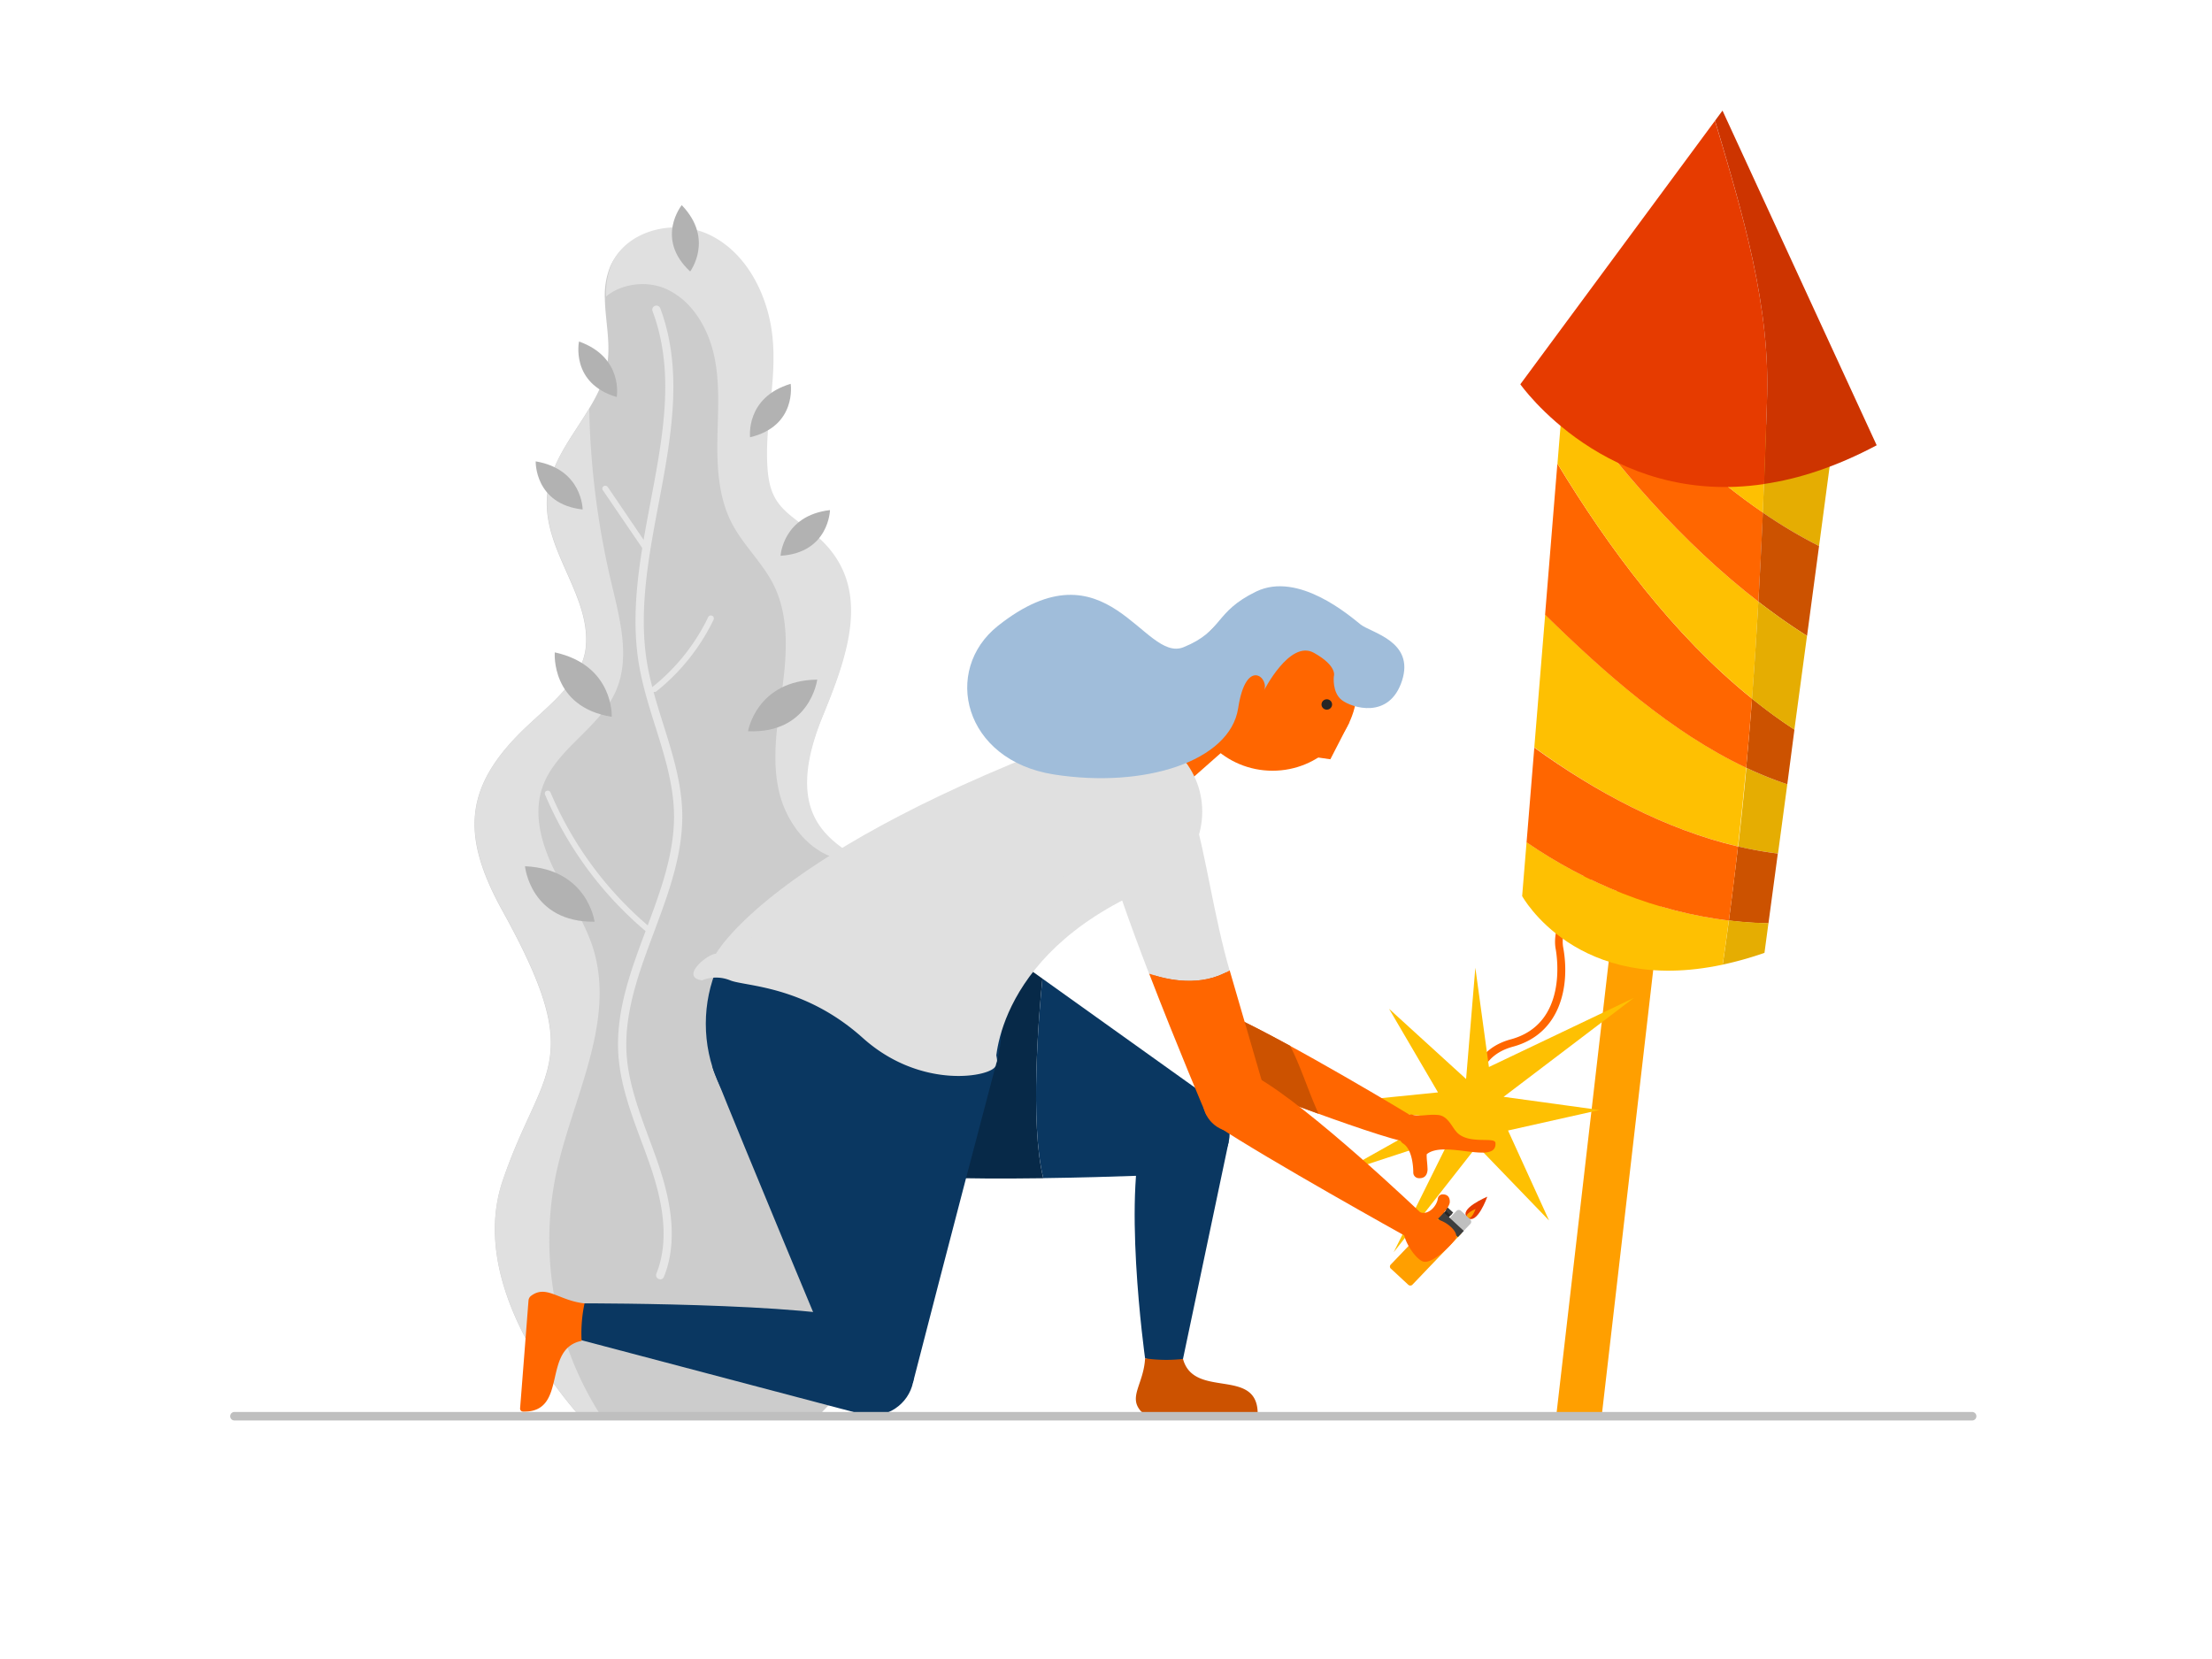 <svg id="Layer_1" data-name="Layer 1" xmlns="http://www.w3.org/2000/svg" viewBox="0 0 1000 750"><defs><style>.cls-1{fill:#072948;}.cls-2{fill:#0a3761;}.cls-3{fill:#ccc;}.cls-4{fill:#e6e6e6;}.cls-5{fill:#b2b2b2;}.cls-6{fill:#767676;}.cls-7{fill:#e0e0e0;}.cls-8{fill:#82b7e7;}.cls-9{fill:#ff9f00;}.cls-10{fill:#f60;}.cls-11{fill:#e5ad02;}.cls-12{fill:#cc5200;}.cls-13{fill:#fec002;}.cls-14{fill:#e63b00;}.cls-15{fill:#cd3400;}.cls-16{fill:#a0bdda;}.cls-17{fill:#262626;}.cls-18{fill:#3e3e3e;}.cls-19{fill:#bfbfbf;}.cls-20{fill:none;stroke:#bfbfbf;stroke-linecap:round;stroke-width:3.86px;}</style></defs><path class="cls-1" d="M471.25,442.41,422.5,407.58c-26.12-18.69-73.32,114.08-41.8,121,18.32,4,57.07,4.52,90.95,4.07C465.48,507.77,469.68,458.16,471.25,442.41Z"/><path class="cls-2" d="M545.51,495.47l-74.26-53.06c-1.57,15.75-5.77,65.36.4,90.2,33.22-.45,61.76-1.85,61.76-1.85Z"/><g id="Group-30"><g id="Group-29"><path id="Path" class="cls-3" d="M405.12,434.33c16.16-28.29.14-35.19-16.31-44.76-17.08-9.94-34.63-22.74-17.15-65.36,12.15-29.62,23.26-61.2-5.63-83.36-12.24-9.37-18.53-12.45-19.56-29-1.27-21.43,5.44-42.24,1.58-63.85-3-16.85-12.27-33.63-28-41.06s-37.74-2-44.3,13.85a34.87,34.87,0,0,0-2.31,14.15c.16,9.51,2.54,19.41,1.21,28.89-1.07,7.62-4.4,14.41-8.4,21-7,11.64-16,22.64-18.46,35.88-4.73,26.05,19.53,47.27,17,72-1.52,14.94-16.91,26.34-27.43,36.42-27.46,26.33-29.24,48.25-10.23,82.64,38.69,69.93,17.8,69.93.15,121.87-15.26,44.67,22.59,92.54,33.46,105.06H371.31C458,550.34,353.69,524.4,405.12,434.33Z"/><path id="Path-2" class="cls-4" d="M298.43,578.3a1.56,1.56,0,0,1-.64-.13,1.83,1.83,0,0,1-1.07-2.36v0c6.79-16.83,1.61-36.13-2.88-49.19-1.27-3.66-2.63-7.37-4-11-4.64-12.52-9.44-25.43-10.3-39-1.27-19.56,5.81-38.32,12.6-56.46,6.36-17,12.92-34.48,12.56-52.39-.26-13.37-4.41-26.54-8.41-39.28-2.9-9.19-5.89-18.72-7.48-28.39-4-24.16.73-49.08,5.28-73.17,5.73-30.28,11.14-58.9.9-86.3a1.84,1.84,0,0,1,1.11-2.36h0a1.88,1.88,0,0,1,2.4,1.1c10.58,28.35,4.82,58.8-.73,88.24-4.51,23.79-9.15,48.39-5.28,71.91,1.55,9.42,4.5,18.81,7.36,27.9,4.08,13,8.32,26.4,8.58,40.29.37,18.6-6.35,36.45-12.79,53.73-6.66,17.8-13.55,36.18-12.37,55,.82,13,5.52,25.72,10.07,38,1.35,3.62,2.74,7.36,4,11.06,4.67,13.6,10.05,33.78,2.81,51.73a1.86,1.86,0,0,1-1.78,1.16Z"/><path id="Path-3" class="cls-4" d="M292.88,421.4a1.53,1.53,0,0,1-.84-.32,164.74,164.74,0,0,1-45.63-61.85,1.28,1.28,0,0,1,.64-1.69l.08,0a1.34,1.34,0,0,1,1.75.71,161.87,161.87,0,0,0,44.85,60.86,1.28,1.28,0,0,1,.22,1.79l-.06.07a1.43,1.43,0,0,1-1,.46Z"/><path id="Path-4" class="cls-4" d="M295.86,312.83a1.27,1.27,0,0,1-.82-2.34A90.4,90.4,0,0,0,320.15,279a1.35,1.35,0,0,1,1.78-.63,1.27,1.27,0,0,1,.68,1.66l0,.09a93.08,93.08,0,0,1-25.85,32.41A1.23,1.23,0,0,1,295.86,312.83Z"/><path id="Path-5" class="cls-4" d="M291.61,248.6a1.26,1.26,0,0,1-1.07-.57l-18-26.39a1.28,1.28,0,0,1,.28-1.78l.09-.05a1.35,1.35,0,0,1,1.85.37l17.95,26.43a1.25,1.25,0,0,1-.27,1.77l-.08.06A1.36,1.36,0,0,1,291.61,248.6Z"/><path id="Path-6" class="cls-5" d="M261.76,154.39s-4,18.91,17.05,25.09C278.81,179.48,282,161.58,261.76,154.39Z"/><path id="Path-7" class="cls-6" d="M409.44,452.24s-3.33,29.59-37.18,28.68C372.28,480.92,376.35,453.19,409.44,452.24Z"/><path id="Path-8" class="cls-7" d="M389.28,388.7a27.42,27.42,0,0,1-6.14.18c-15.92-1.28-27.73-16.27-31.1-31.65s-.32-31.3,1.73-46.9,2.94-32.22-4.21-46.29c-5.09-9.91-13.63-17.69-18.74-27.54-5.9-11.44-6.69-24.68-6.5-37.49s1.27-25.79-1.5-38.31-10-24.89-21.83-30.14c-8.72-3.82-19.93-2.38-27,3.47a35,35,0,0,1,2.3-14.1c6.56-15.85,28.67-21.27,44.31-13.85s24.88,24.22,27.9,41.07c3.81,21.61-2.89,42.42-1.57,63.83,1,16.62,7.31,19.68,19.54,29.07,28.9,22.14,17.8,53.74,5.63,83.36C354.63,366,372.19,378.77,389.28,388.7Z"/><path id="Path-9" class="cls-5" d="M308.2,92.74s-12.2,15.11,3.82,30C312,122.7,323,108.1,308.2,92.74Z"/><path id="Path-10" class="cls-5" d="M375.22,230.6s-.42,19.3-22.34,20.65C352.88,251.25,353.9,233.08,375.22,230.6Z"/><path id="Path-11" class="cls-5" d="M357.44,173.52s3,19.07-18.34,24.15C339.1,197.68,336.88,179.68,357.44,173.52Z"/><path id="Path-12" class="cls-5" d="M369.45,307.24s-3.17,24.52-31.27,23.33C338.18,330.57,342,307.6,369.45,307.24Z"/><path id="Path-13" class="cls-7" d="M227.34,533.6c-15.25,44.67,22.59,92.54,33.47,105.06h10A147.1,147.1,0,0,1,251.51,530.1c7.34-33.77,26.7-67.64,16.82-100.76-3.81-12.58-11.54-23.57-17.43-35.34s-10-25.49-5.73-37.93c5.83-17.24,25.5-26.63,33.05-43.22,6.94-15.36,2-33.06-1.85-49.44a372.17,372.17,0,0,1-10-78.64c-7,11.64-16.06,22.64-18.46,35.88-4.73,26,19.53,47.27,17,72C263.39,307.6,248,319,237.47,329.08c-27.46,26.33-29.24,48.25-10.23,82.64C265.93,481.7,245.07,481.64,227.34,533.6Z"/><path id="Path-14" class="cls-5" d="M250.8,294.92s-2,24.64,25.76,29.14C276.56,324.06,277.65,300.81,250.8,294.92Z"/><path id="Path-15" class="cls-5" d="M242.18,208.57s-.61,19.3,21.22,21.76C263.4,230.33,263.35,212.17,242.18,208.57Z"/><path id="Path-16" class="cls-5" d="M237.34,391.61s2.44,25.43,31.46,25.08C268.8,416.69,265.69,392.88,237.34,391.61Z"/></g><path id="Path-17" class="cls-8" d="M364.24,538.89H364a16.43,16.43,0,0,1-11.35-7,27.34,27.34,0,0,1-4.62-20.75,2.38,2.38,0,0,1,2.81-1.86h0a2.36,2.36,0,0,1,1.89,2.74v0a22.88,22.88,0,0,0,3.82,17,11.93,11.93,0,0,0,8.05,5.09,2.36,2.36,0,0,1-.35,4.7Z"/><polygon id="Path-18" class="cls-9" points="724.22 639.07 751.83 400.05 731.53 397.77 703.66 639.07 724.22 639.07"/><path id="Path-19" class="cls-10" d="M665.87,501.69a1.35,1.35,0,0,1-.11-.32c-.06-.26-6.27-25.14,17.32-31.53,25.68-7,20.83-37.45,20.2-40.9-2.54-14,13.49-33.56,14.16-34.33a1.75,1.75,0,0,1,2.44-.24,1.7,1.7,0,0,1,.26,2.39h0c-.17.19-15.74,19.17-13.44,31.61,3.12,17-.94,38.91-22.71,44.81-20.34,5.51-15.1,26.49-14.88,27.38a1.69,1.69,0,0,1-1.21,2.06h-.06A1.74,1.74,0,0,1,665.87,501.69Z"/><path id="Path-20" class="cls-11" d="M808,354.55a166.19,166.19,0,0,1-18.5-7.45q-1.65,17.79-3.7,35.6a166.21,166.21,0,0,0,18,3.14Z"/><path id="Path-21" class="cls-12" d="M785.71,382.65q-1.92,16.69-4.12,33.51a175.51,175.51,0,0,0,17.89,1.27l4.24-31.57A166.42,166.42,0,0,1,785.71,382.65Z"/><path id="Path-22" class="cls-11" d="M778.81,436.08a158.2,158.2,0,0,0,18.87-5.31l1.8-13.42a172.31,172.31,0,0,1-17.88-1.27C780.7,422.77,779.79,429.42,778.81,436.08Z"/><path id="Path-23" class="cls-12" d="M811.23,329.83a234.09,234.09,0,0,1-19.17-14q-1.2,15.63-2.65,31.23A167.72,167.72,0,0,0,808,354.55Z"/><path id="Path-24" class="cls-13" d="M785.71,382.65q2-17.81,3.7-35.6c-33.68-15.9-64-42.82-90.87-69.18l-4.91,60C721.1,357.9,753.15,375.09,785.71,382.65Z"/><path id="Path-25" class="cls-13" d="M690.13,380.75l-2,24.35s24.66,45.09,90.66,31q1.47-10,2.78-19.95C748.83,412.19,716.92,399.21,690.13,380.75Z"/><path id="Path-26" class="cls-10" d="M693.63,338l-3.5,42.79c26.79,18.46,58.7,31.44,91.46,35.38q2.25-16.77,4.12-33.48C753.15,375.09,721.1,357.9,693.63,338Z"/><path id="Path-27" class="cls-10" d="M789.41,347.1q1.46-15.63,2.65-31.24c-35.6-28.68-65-68.32-88-106.28l-5.56,68.34C725.39,304.28,755.73,331.21,789.41,347.1Z"/><path id="Path-28" class="cls-13" d="M794.94,272c-34.53-26.7-64.11-61-88.17-95.1l-2.67,32.68c23,38,52.35,77.56,88,106.28C793.18,301.29,794.11,286.66,794.94,272Z"/><path id="Path-29" class="cls-10" d="M797,231.72C773.76,215.81,752.87,196,735,176.8l-27.69-6.6-.55,6.7c24.06,34.06,53.64,68.41,88.17,95.1Q796.1,251.93,797,231.72Z"/><path id="Path-30" class="cls-13" d="M735,176.8c17.86,19.18,38.75,39,61.94,54.92q.85-19.8,1.48-39.81Z"/><path id="Path-31" class="cls-11" d="M822.36,246.85l6.35-47.72-30.33-7.22q-.61,20-1.48,39.81a227.41,227.41,0,0,0,25.45,15.13Z"/><path id="Path-32" class="cls-12" d="M822.36,246.85a225.36,225.36,0,0,1-25.43-15.13q-.88,20.22-2,40.28c7.11,5.49,14.43,10.68,22,15.46Z"/><path id="Path-33" class="cls-11" d="M816.91,287.46c-7.54-4.78-14.86-10-22-15.46-.83,14.66-1.76,29.24-2.88,43.86a231.75,231.75,0,0,0,19.17,14Z"/><path id="Path-34" class="cls-14" d="M775.31,54.59l-88,119.13s39.12,55.7,110.21,45.11q.69-18.12,1.27-36.44C800.68,138.44,787.61,96.14,775.31,54.59Z"/><path id="Path-35" class="cls-15" d="M848.41,201.3,778.71,50l-3.37,4.55c12.28,41.55,25.36,83.91,23.42,127.8q-.54,18.35-1.27,36.44C813,216.55,830,211.08,848.41,201.3Z"/><polygon id="Path-36" class="cls-13" points="673.12 482.37 738.64 451.13 679.75 495.85 723.1 501.81 681.75 511.08 700.3 551.76 667.77 518.04 630.04 566.13 655.91 513.98 605.01 530.65 650.4 505.15 591.31 499.77 650.09 493.85 627.96 456.06 662.79 487.8 666.97 437.49 673.12 482.37"/><path id="Path-37" class="cls-2" d="M555.45,516.27l-20.64,98.07c-5.42,3.67-17.14-.26-17.14-.26s-11-78.4.61-106.94c3.48-8.57,31.26-2.42,31.26-2.42"/><ellipse id="Oval" class="cls-2" cx="536.79" cy="512.23" rx="19.12" ry="18.84"/><path id="Path-38" class="cls-12" d="M534.81,614.34c4.88,18.07,32.94,3.91,33.75,23.92a1.37,1.37,0,0,1-1.32,1.42h-.08c-12.71-.24-36.51-.61-49.31-.84a2.93,2.93,0,0,1-2.18-1c-5.62-6.46,1.37-12.23,2-23.76A66.9,66.9,0,0,0,534.81,614.34Z"/><path id="Path-39" class="cls-2" d="M391.24,639.77,244.73,601.09l19.47-11.87s124-.17,131.44,10.58c5.28,7.63-2.63,36.8-2.63,36.8Z"/><path id="Path-40" class="cls-2" d="M412.7,625.2l-36.54-11.44s-39.41-94.31-53.52-129.68c-11.79-29.61,136.84-37.7,128.69-6.92C431.71,551.18,412.7,625.2,412.7,625.2Z"/><ellipse id="Oval-2" class="cls-2" cx="394.04" cy="621.13" rx="19.12" ry="18.84"/><ellipse id="Oval-3" class="cls-2" cx="385.99" cy="462.82" rx="66.91" ry="65.92"/><path id="Path-41" class="cls-10" d="M262.93,606.18c-18.15,3.62-5.85,32.38-26.43,32a1.39,1.39,0,0,1-1.38-1.37s0-.07,0-.11c1-12.55,2.82-36.12,3.81-48.78a2.91,2.91,0,0,1,1.16-2.1c6.93-5.17,12.38,2.11,24.16,3.42A64.82,64.82,0,0,0,262.93,606.18Z"/><g id="arm_1" data-name="arm 1"><g id="forearm_2" data-name="forearm 2"><path id="Path-42" class="cls-10" d="M539.69,482.18s9.28-26.61,15.76-23.59c28.76,13.2,82.64,45.87,82.64,45.87s-1.27,12.14-4.45,11.38C611.85,510.6,539.69,482.18,539.69,482.18Z"/></g><g id="forearm_2-2" data-name="forearm 2-2"><path id="Path-43" class="cls-12" d="M595.25,501.62c-4.12-9.38-7.3-19.63-12-28.82-10.05-5.49-19.84-10.59-27.75-14.21-6.48-3-15.76,23.59-15.76,23.59s29.46,11.61,56.38,21.35Z"/></g><g id="arm_2" data-name="arm 2"><path id="Path-44" class="cls-12" d="M520.11,341.39c-4.12-8.47-33.31,14-33.31,14l49.26,120.29,25.37-8S544.37,391.2,520.11,341.39Z"/><ellipse id="Oval-4" class="cls-10" cx="502.74" cy="349.22" rx="19.12" ry="18.84"/></g><ellipse id="Oval-5" class="cls-10" cx="547.74" cy="470.49" rx="14.34" ry="14.13"/></g><g id="head_and_neck" data-name="head and neck"><polygon id="Path-45" class="cls-10" points="524.24 335.5 538.28 352.45 553.51 339.01 540.95 322 524.24 335.5"/><ellipse id="Oval-6" class="cls-10" cx="575.29" cy="310.76" rx="38.23" ry="37.67"/></g><path id="Path-46" class="cls-7" d="M495.08,330.63C349.16,383.78,323.69,431.15,323.69,431.15l126.38,50.68s-1.27-53.13,75.39-82.91C542.23,392.42,512,324.47,495.08,330.63Z"/><ellipse id="Oval-7" class="cls-7" cx="505.28" cy="366.94" rx="38.23" ry="37.67"/><path id="Path-47" class="cls-16" d="M603,305.8s-.85,7.25,3.61,10.7,21.49,9,27.23-8.82-14-21.61-18.73-25.36S587,258.16,567.88,267.43s-14.75,17.8-32.81,25.15-34.5-48.82-83.91-9.66c-25.29,20.09-15.62,60.77,25.23,67.19s79.67-5.9,83.35-29.93,14.72-13.05,11.53-7.74c0,0,11.76-23.41,22.69-17.33S603,305.8,603,305.8Z"/><ellipse id="Oval-8" class="cls-17" cx="599.82" cy="318.48" rx="2.39" ry="2.35" transform="translate(-0.5 0.94) rotate(-0.09)"/><path id="Path-48" class="cls-10" d="M634.36,517c3.81,2.44,4.56,9.53,4.56,13.19a2.54,2.54,0,0,0,2.33,2.43c1.8.15,3.9-.41,4.12-3.82-.08-3.19-.5-5-.37-7,8-6.62,31.92,5.09,31.06-5.14-.27-3-12.84,1.17-17.93-5.33-2-2.4-3.81-6.92-8.06-7.27-5-.44-8.49.95-11.66-.16S629.83,514.17,634.36,517Z"/><g id="arm_2-2" data-name="arm 2-2"><g id="forearm_2-3" data-name="forearm 2-3"><path id="Path-49" class="cls-10" d="M568,486.9c-6.23-3.48-23.8,18.1-17.86,22.05,22.55,15,85.18,49.83,85.18,49.83l7.32-10.17S592.17,500.39,568,486.9Z"/></g><ellipse id="Oval-9" class="cls-7" cx="517.66" cy="375.51" rx="19.12" ry="18.84"/><ellipse id="Oval-10" class="cls-10" cx="558.11" cy="497.62" rx="14.34" ry="14.13"/></g><polygon id="Path-50" class="cls-10" points="610.21 326.19 601.43 343.25 595.65 342.42 610.21 326.19"/><path id="Path-51" class="cls-14" d="M672.38,541s-4.71,13.26-9,9.41S672.38,541,672.38,541Z"/><path id="Path-52" class="cls-9" d="M667.09,546.54s-1.93,5.45-3.7,3.88S667.09,546.54,667.09,546.54Z"/><polygon id="Path-53" class="cls-17" points="654.76 550.49 652.55 548.45 654.16 546.76 656.38 548.8 654.76 550.49"/><polygon id="Path-54" class="cls-18" points="655.79 549.41 652.4 546.26 653.55 545.04 656.96 548.19 655.79 549.41"/><path id="Path-55" class="cls-19" d="M658.49,547.38a1.48,1.48,0,0,1,2.09.09l4,3.74a1.45,1.45,0,0,1,.22,2h0l-4.78,5c-.52.55-1.27.32-1.91-.28l-4-3.74c-.65-.58-.93-1.27-.4-1.85Z"/><path id="Path-56" class="cls-9" d="M638.46,580.85a1.38,1.38,0,0,1-1.92-.14l-7.63-7.08a1.27,1.27,0,0,1-.33-1.76l.08-.11,22-23a1.37,1.37,0,0,1,1.91.14l7.62,7.08a1.28,1.28,0,0,1,.34,1.77l-.08.1Z"/><polygon id="Path-57" class="cls-18" points="661.75 556.48 651.95 547.38 649.27 550.18 659.08 559.28 661.75 556.48"/><g id="_2018.06.05-Hand_thumb_up" data-name=" 2018.06.05-Hand thumb up"><path id="Path-58" class="cls-10" d="M642.29,548.14c3.81,1.11,7.36-3.18,7.74-6.36a2.18,2.18,0,0,1,2.25-1.83c1.55,0,3.28.74,3.13,3.64-.39,2.72-4.46,6.53-5.7,7.73,4,.7,10.35,5.78,8.2,8.9s-10.88,11.71-14.81,10-9.05-10.5-8.36-13.64S637.83,546.84,642.29,548.14Z"/></g><line id="Path-59" class="cls-20" x1="105.98" y1="640.24" x2="891.56" y2="640.24"/><path id="Path-60" class="cls-7" d="M317.36,443.18a16.94,16.94,0,0,1,12.71,0c6.67,2.79,33.33,2.13,60,26.07s58.74,17.33,60,12.6,1,2.29-2.69-23.51-54.17-58.21-77.16-49-42.27,21.51-46.52,21.79S307.33,441.78,317.36,443.18Z"/></g><path class="cls-7" d="M555.87,438.69c-6.93-23.82-10.65-51.62-16.18-70.63-2.63-9-42.62,2.94-40.55,12.12,3.1,13.58,11.52,37.09,20.34,60C527.89,443.11,543,446.39,555.87,438.69Z"/><path class="cls-10" d="M572,494l-16.09-55.32c-12.89,7.7-28,4.42-36.39,1.49,12.54,32.57,25.88,63.93,25.88,63.93Z"/></svg>